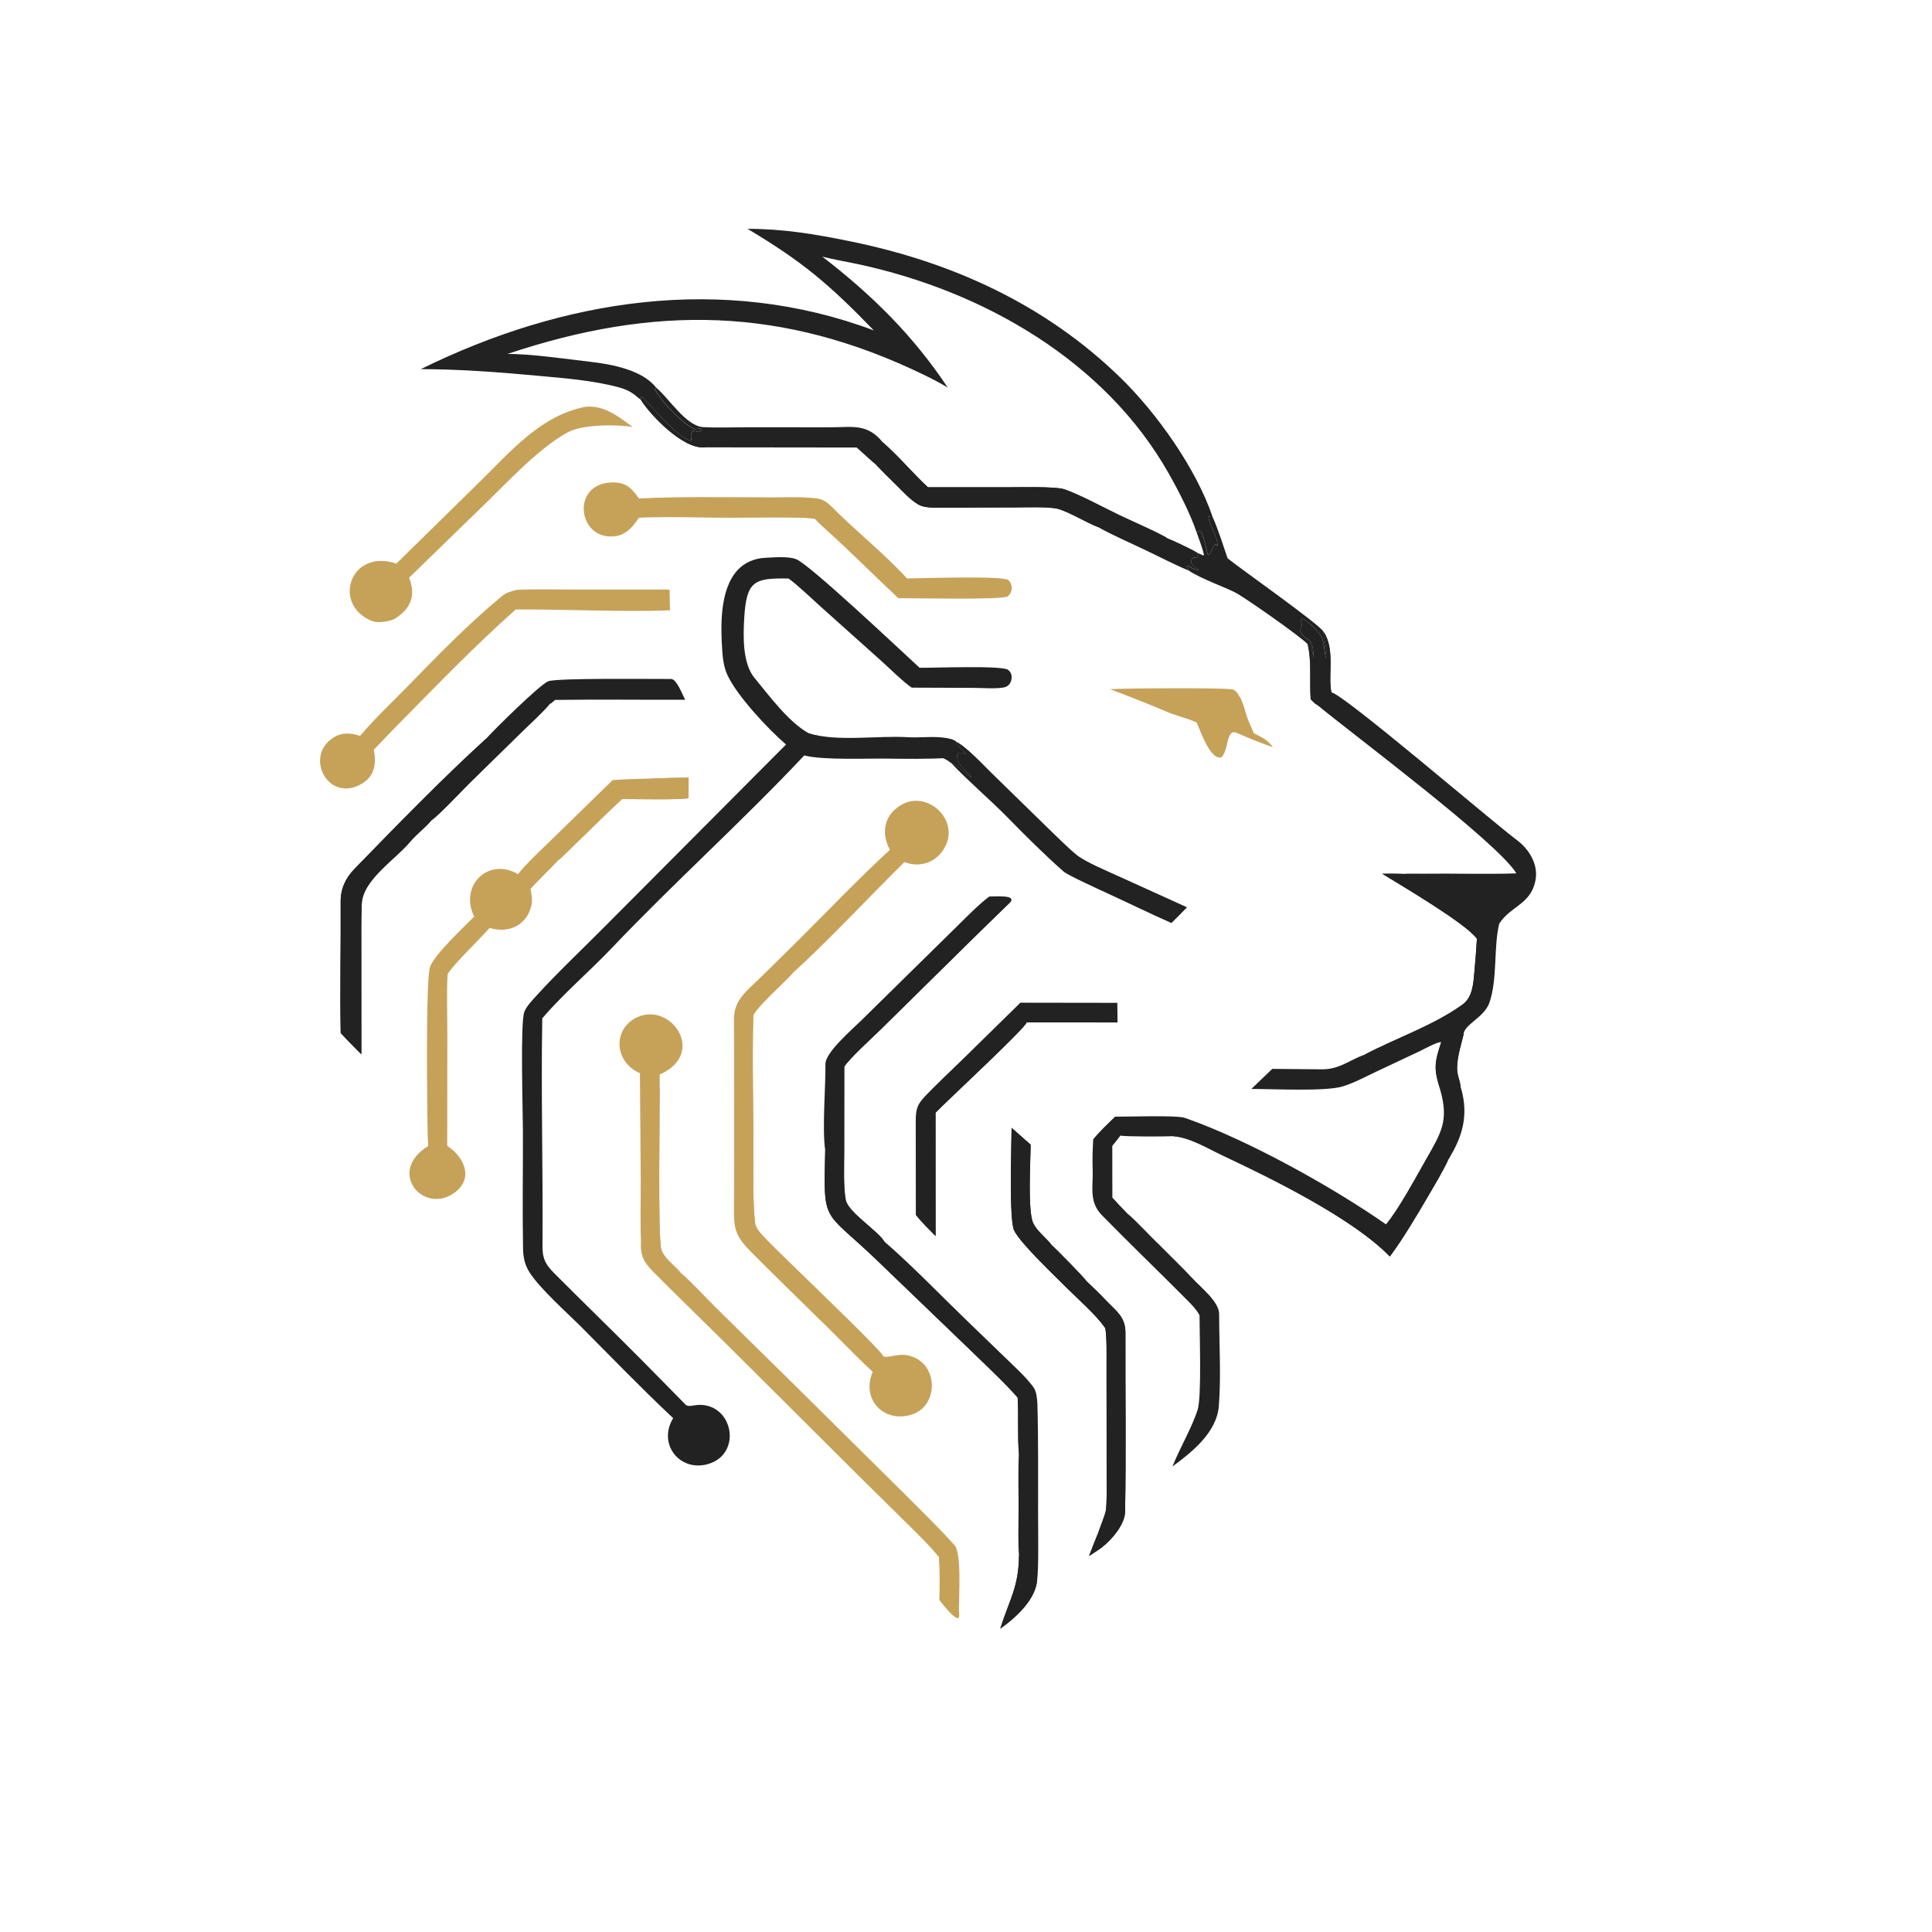 <?xml version="1.0" encoding="UTF-8"?> <svg xmlns="http://www.w3.org/2000/svg" width="256" height="256" viewBox="0 0 256 256" fill="none"><g filter="url(#filter0_i_3421_128)"><rect width="256" height="256" rx="50" fill="white"></rect><path d="M104.048 35.32C108.793 35.319 112.972 36.02 117.611 36.965C131.224 39.735 143.532 45.371 153.473 55.053C158.316 59.769 163.511 67.113 165.676 73.49C165.308 73.524 165.484 73.548 165.131 73.395C165.048 74.156 166.505 76.454 166.309 77.347L166.089 77.093C165.577 77.522 165.635 78.124 165.104 78.571C164.837 78.167 164.628 75.861 163.952 75.316C163.689 75.468 163.772 75.397 163.593 75.636C162.709 73.033 161.224 70.15 159.873 67.756C151.455 52.847 135.339 43.588 118.762 40.016C117.159 39.671 115.546 39.416 113.961 39.006C120.54 44.074 125.992 49.452 130.576 56.347C129.54 55.727 128.494 55.186 127.41 54.66C108.746 45.615 91.745 45.375 72.225 51.907C75.195 51.86 80.295 52.601 83.272 52.947C86.083 53.273 90.15 54.026 91.953 56.381L91.785 56.601L92.086 57.118C92.846 58.398 95.687 61.388 97.102 61.864L97.748 61.778L97.909 61.908L97.883 62.094C97.535 62.344 97.25 62.189 96.85 62.044C96.443 62.511 96.534 62.704 96.597 63.303L96.487 63.397C94.472 62.678 91.718 59.176 90.089 57.602C89.848 57.752 89.944 57.654 89.8 57.895C88.864 57.086 88.268 56.677 87.034 56.337C83.691 55.417 79.907 55.129 76.472 54.809C71.196 54.319 66.058 53.928 60.762 53.91C79.588 44.634 100.728 41.264 120.786 48.779C114.882 42.673 111.303 39.645 104.048 35.32Z" fill="#222222"></path><path d="M91.961 56.375C93.597 57.727 95.91 61.469 98.175 61.596C99.89 61.692 102.147 61.618 103.913 61.615L115.036 61.618C117.96 61.618 119.9 61.075 121.972 63.606C124.069 65.422 125.986 67.749 127.958 69.563L138.625 69.561C140.139 69.559 144.908 69.439 146.044 69.831C148.028 70.513 151.313 72.284 153.324 73.255C154.617 73.881 158.702 75.661 159.69 76.324C160.482 76.624 162.985 77.81 163.695 78.261L163.624 78.504L163.803 78.826L163.548 78.843C163.254 78.864 163.219 78.864 162.953 79.007C162.782 79.418 162.824 79.202 162.889 79.689C163.25 80.11 163.37 80.171 163.838 80.496C163.215 80.5 162.943 80.281 162.414 79.956L162.277 79.996L162.24 80.21C162.412 80.381 162.456 80.383 162.542 80.608C161.284 80.126 158.594 78.775 157.271 78.131C155.248 77.145 152.34 75.895 150.466 74.825C148.894 74.207 146.822 72.925 145.302 72.451C144.148 72.091 140.723 72.236 139.31 72.232C135.788 72.221 132.208 72.273 128.682 72.26C128.041 72.247 127.224 72.164 126.671 71.833C125.55 71.159 124.704 70.187 123.776 69.282C122.873 68.4 121.977 67.493 121.089 66.59C120.802 66.391 118.95 64.674 118.517 64.299L98.297 64.275C95.556 64.506 91.327 60.177 89.974 58.071L89.809 57.889C89.953 57.649 89.856 57.746 90.097 57.596C91.727 59.17 94.481 62.673 96.495 63.392L96.606 63.297C96.543 62.699 96.451 62.505 96.859 62.038C97.258 62.183 97.543 62.339 97.891 62.089L97.917 61.903L97.756 61.773L97.111 61.858C95.695 61.382 92.854 58.392 92.094 57.113L91.793 56.595L91.961 56.375Z" fill="#222222"></path><path d="M121.973 63.617C124.07 65.433 125.987 67.76 127.959 69.574L138.626 69.573C140.14 69.57 144.909 69.451 146.045 69.842C148.029 70.525 151.314 72.295 153.324 73.267C154.618 73.892 158.703 75.672 159.69 76.335L159.376 76.459C156.417 75.35 152.825 73.306 149.823 72.059C148.822 71.644 146.513 70.314 145.53 70.21C143.537 69.999 141.126 70.101 139.069 70.114C137.206 70.126 135.896 70.044 134.037 69.946C133.051 69.895 128.219 70.313 127.521 69.684C125.981 68.298 123.545 65.568 122.029 63.971C122.01 63.852 121.992 63.735 121.973 63.617Z" fill="#222222"></path><path d="M121.08 66.598C122.388 66.723 125.885 71.535 127.389 71.615C133.19 71.919 139.339 71.152 145.106 71.924C145.673 72 150.231 74.175 150.687 74.582L150.666 74.738L150.457 74.832C148.885 74.214 146.813 72.932 145.293 72.459C144.14 72.099 140.715 72.243 139.302 72.239C135.779 72.229 132.2 72.28 128.673 72.267C128.032 72.254 127.215 72.172 126.662 71.841C125.541 71.167 124.695 70.194 123.767 69.29C122.864 68.408 121.968 67.501 121.08 66.598Z" fill="#222222"></path><path d="M89.977 58.066C90.495 58.133 91.436 59.266 91.814 59.67C93.4 61.365 94.836 63.39 97.323 63.753C97.941 63.843 100.518 63.63 100.764 63.94C99.748 64.254 98.95 64.055 98.3 64.271C95.559 64.502 91.33 60.173 89.977 58.066Z" fill="#222222"></path><path d="M179.074 92.226C178.946 88.874 178.079 90.322 177.296 88.621C177.331 88.188 177.351 88.18 177.503 87.791C177.408 87.309 177.328 87.321 177.474 86.934C178.071 87.038 179.383 88.431 179.786 88.916C180.529 89.811 180.433 91.171 180.685 92.226C180.955 90.462 180.409 90.114 180.368 88.707C181.939 91.036 180.933 94.478 181.407 96.732C183.138 97.058 202.799 113.935 205.985 116.309C207.704 117.59 208.851 119.622 208.459 121.652C207.842 124.848 205.209 125.01 203.664 127.373C202.895 130.353 203.451 134.575 202.376 137.803C201.7 139.833 199.029 140.692 198.92 142.067C198.551 143.595 197.915 145.52 198.089 147.015C198.163 147.644 198.453 148.298 198.512 148.927C199.561 152.274 199 155.102 197.266 158.043C197.114 158.301 197.078 158.445 196.882 158.687C196.267 160.067 194.971 162.226 194.199 163.542C192.663 166.162 190.967 169.043 189.159 171.487C184.279 166.447 173.488 161.139 166.989 158.087C165.055 157.179 162.616 155.677 160.46 155.549C159.466 155.611 154.321 155.622 153.421 155.474C153.069 155.947 152.733 156.364 152.361 156.819L152.367 163.685C153.006 164.389 153.613 165.032 154.28 165.71C155.557 166.746 157.378 168.792 158.652 169.978C160.109 171.465 161.664 172.937 163.077 174.46C164.121 175.586 166.541 177.5 166.542 179.097C166.543 183.092 166.814 187.363 166.499 191.327C166.222 194.8 162.947 197.418 160.364 199.308C161.327 196.868 162.958 194.135 163.698 191.782C164.235 190.072 163.944 181.739 163.942 179.27C163.475 178.45 162.981 177.956 162.322 177.289C158.573 173.505 154.726 169.827 151.003 166.018C149.227 164.201 149.883 162.179 149.783 159.878C149.731 158.656 149.784 157.19 149.856 155.966C150.607 155.009 151.857 153.834 152.748 152.967C154.388 152.982 160.917 152.748 161.994 153.122C170.366 156.027 181.746 162.401 188.646 167.232C190.329 165.218 192.514 161.151 193.88 158.755C195.989 155.055 197.027 153.508 195.808 149.309C194.952 146.639 195.066 145.791 195.958 143.094C195.526 142.998 193.697 144.009 193.195 144.25L187.199 147.077C185.795 147.741 184.367 148.519 182.875 148.966C180.615 149.642 173.637 149.294 170.814 149.288L173.581 146.633C175.76 146.659 177.954 146.663 180.131 146.689C182.492 146.718 183.799 145.457 185.822 144.746C190.075 142.512 194.872 140.919 198.778 138.123C200.151 137.14 200.224 135.287 200.366 133.773C200.505 132.318 200.605 130.85 200.7 129.391C199.318 127.406 190.618 122.295 188.165 120.782C189.098 120.762 189.914 120.764 190.846 120.795C191.748 120.736 192.686 120.783 193.595 120.771C197.695 120.718 201.836 120.863 205.932 120.725C203.421 116.602 184.308 102.344 179.54 98.411C179.231 98.244 178.925 97.908 178.666 97.658C178.498 95.23 178.821 92.66 178.265 90.343C178.847 90.586 178.87 91.598 179.074 92.226Z" fill="#222222"></path><path d="M160.465 155.562L160.555 155.383C161.04 155.243 161.377 155.279 161.862 155.406C164.17 156.01 166.426 157.33 168.579 158.354C170.83 159.425 173.112 160.409 175.311 161.586C179.922 164.057 185.194 166.902 189.069 170.358C191.358 167.311 194.185 162.385 196.045 159.001C196.165 159.174 196.102 159.364 196.091 159.628C196.354 159.212 196.386 158.901 196.733 158.658L196.886 158.7C196.271 160.079 194.975 162.238 194.204 163.554C192.668 166.175 190.971 169.056 189.163 171.499C184.284 166.459 173.493 161.151 166.993 158.099C165.06 157.191 162.621 155.689 160.465 155.562Z" fill="#222222"></path><path d="M188.165 120.782C189.097 120.763 189.913 120.765 190.846 120.795C190.3 121.22 189.336 120.725 188.917 121.008C189.142 121.108 189.355 121.215 189.565 121.344L189.712 121.131C190.384 121.251 191.406 122.191 192.157 122.668C194.844 124.377 198.596 126.332 200.804 128.561C201.163 128.923 201.117 132.137 201.047 132.794L200.791 132.776L200.813 132.791C200.575 133.457 200.863 134.189 200.862 134.899C200.86 137.568 198.927 138.742 196.918 140.07C196.273 140.513 196.309 139.802 195.461 140.421L195.925 140.418C195.692 140.99 192.638 142.119 191.973 142.502C191.644 142.692 191.259 142.466 190.813 142.63L190.893 142.95C190.107 143.356 189.368 143.729 188.539 144.046C187.813 144.323 187.286 144.405 186.595 144.796C186.377 144.784 186.026 144.776 185.822 144.746C190.074 142.513 194.872 140.92 198.778 138.124C200.151 137.141 200.223 135.287 200.366 133.774C200.505 132.318 200.605 130.851 200.7 129.391C199.318 127.407 190.618 122.295 188.165 120.782Z" fill="#222222"></path><path d="M154.297 165.726C154.115 165.786 154.056 165.778 153.864 165.798C151.518 164.267 151.698 162.516 151.718 160.008C151.727 158.863 151.588 155.224 153.438 155.49C153.086 155.964 152.75 156.38 152.378 156.835L152.384 163.701C153.023 164.405 153.63 165.048 154.297 165.726Z" fill="#222222"></path><path d="M178.277 90.344C178.86 90.586 178.883 91.599 179.086 92.226C179.487 93.305 178.908 96.032 179.28 97.242C179.459 97.826 181.347 99.029 181.345 99.255C180.495 98.907 180.198 98.276 179.552 98.412C179.244 98.244 178.937 97.909 178.678 97.659C178.51 95.23 178.834 92.661 178.277 90.344Z" fill="#222222"></path><path d="M198.537 148.928L198.383 149.093L198.271 148.792L198.243 148.835C198.258 149.075 198.261 149.248 198.262 149.486L198.194 149.535C198.01 149.106 197.313 147.03 197.347 146.699C197.479 145.422 198.075 142.919 198.488 141.737L198.823 141.703L198.945 142.068C198.576 143.596 197.94 145.521 198.114 147.016C198.188 147.645 198.478 148.299 198.537 148.928Z" fill="#222222"></path><path d="M180.381 88.703C181.952 91.032 180.946 94.474 181.419 96.728C181.249 96.818 181.353 96.79 181.097 96.752C180.431 95.975 180.673 93.37 180.698 92.222C180.968 90.458 180.422 90.11 180.381 88.703Z" fill="#222222"></path><path d="M195.978 143.098C196.325 143.31 196.202 143.173 196.388 143.499C196.301 144.421 195.895 145.4 195.846 145.995C195.724 147.471 196.477 147.653 195.829 149.313C194.972 146.643 195.087 145.795 195.978 143.098Z" fill="#222222"></path><path d="M109.155 103.653C106.805 101.647 102.564 97.106 101.354 94.365C100.939 93.425 100.791 92.448 100.718 91.434C100.481 88.125 100.322 83.178 102.713 80.564C103.693 79.492 105.028 78.965 106.478 78.906C107.627 78.86 109.437 78.679 110.507 79.102C112.315 79.817 124.378 91.216 126.849 93.482C128.519 93.515 137.75 93.143 138.57 93.756C138.858 93.972 139.023 94.269 139.043 94.626C139.066 95.056 138.933 95.521 138.599 95.813C138.396 95.99 138.165 96.07 137.902 96.109C136.672 96.289 135.231 96.149 133.979 96.147L125.807 96.116C124.87 95.513 122.731 93.444 121.784 92.58L113.784 85.421C112.64 84.398 110.614 82.448 109.486 81.658C104.98 81.58 103.904 81.921 103.613 86.922C103.479 89.225 103.362 92.882 104.975 94.828C106.857 97.097 109.442 100.636 112.122 102.144C115.776 103.34 121.406 102.428 125.305 102.686C126.913 102.783 128.997 102.489 130.495 102.824C130.877 102.9 131.332 102.99 131.646 103.241C131.82 103.874 132.411 104.095 132.916 104.82L132.81 104.875C132.287 104.707 132.398 104.659 131.934 104.76C131.182 106.022 133.701 107.621 133.697 108.036C132.941 107.511 131.581 106.152 131.01 106.076C130.566 105.731 130.5 105.692 129.992 105.454C128.552 105.58 124.386 105.554 122.86 105.524C119.989 105.467 114.14 105.765 111.57 105.098C103.36 113.829 94.307 121.946 86.038 130.646C83.103 133.734 79.584 136.725 76.853 139.936C76.675 149.965 76.964 160.102 76.885 170.14C76.872 171.805 77.295 172.561 78.459 173.73C82.246 177.535 86.111 181.272 89.894 185.081L94.134 189.382C94.619 189.876 95.395 190.681 95.897 191.178C96.252 191.439 97.046 191.176 97.501 191.155C102.179 190.945 103.423 197.727 98.758 199.012C95.1 200.021 92.196 196.428 94.114 193.056L94.198 192.91L93.968 192.695C89.891 188.863 86.001 184.817 82.052 180.857C80.136 178.937 76.558 175.778 75.167 173.596C74.486 172.529 74.325 171.533 74.304 170.299C74.214 165.166 74.304 160.021 74.29 154.886C74.284 152.427 73.931 140.606 74.463 139.121C74.731 138.372 75.508 137.565 76.041 136.978C78.97 133.752 82.205 130.742 85.271 127.635L109.155 103.653Z" fill="#222222"></path><path d="M130.507 102.837C130.889 102.913 131.345 103.003 131.658 103.254C131.833 103.887 132.423 104.108 132.928 104.833L132.823 104.888C132.299 104.719 132.41 104.672 131.947 104.773C131.194 106.035 133.713 107.634 133.71 108.049C132.954 107.524 131.593 106.165 131.022 106.089C130.579 105.744 130.513 105.704 130.005 105.467C128.554 105.3 125.056 105.394 123.428 105.389C123.539 105.313 127.616 105.049 128.193 104.965L128.21 104.849C127.782 104.578 127.398 104.385 127.09 103.993L127.127 103.771C127.545 103.482 127.871 103.471 128.388 103.371C128.004 103.3 127.407 103.242 127.135 103.015C128.377 102.976 129.193 102.822 130.507 102.837Z" fill="#222222"></path><path d="M122.923 117.602C121.676 115.381 122.162 112.919 124.486 111.614C127.764 109.773 131.798 113.305 130.433 116.756C129.532 119.037 127.179 120.139 124.844 119.227C120.211 123.788 114.708 129.712 110.009 133.961C108.783 135.308 105.477 138.238 104.811 139.521C104.649 145.626 104.846 151.937 104.82 158.066C104.808 160.832 104.754 164.348 105.055 167.086C105.137 167.822 105.922 168.577 106.372 169.067C108.137 170.986 121.617 183.729 122.008 184.692C122.679 185.082 124.245 184.099 125.831 184.753C129.352 185.917 129.348 191.276 125.86 192.418C122.101 193.649 119.059 190.386 120.643 186.776C118.257 184.584 115.772 181.91 113.389 179.641C110.406 176.686 107.367 173.776 104.422 170.786C102.261 168.594 102.247 167.673 102.259 164.79C102.293 156.512 102.274 148.247 102.26 139.971C102.256 137.461 104.061 136.211 105.73 134.569L110.112 130.253C114.322 126.089 118.583 121.583 122.923 117.602Z" fill="#C6A259"></path><path d="M104.532 164.267C104.61 162.837 104.516 161.157 104.467 159.702C104.257 153.521 104.298 147.349 104.311 141.167C104.312 140.502 104.192 139.852 104.814 139.504C104.652 145.608 104.849 151.919 104.823 158.049C104.812 160.814 104.757 164.331 105.058 167.068C105.14 167.805 105.925 168.56 106.375 169.05C108.14 170.969 121.62 183.712 122.012 184.675C121.762 184.661 121.124 184.107 120.948 183.925C116.692 179.502 112.238 175.224 107.831 170.951C104.712 167.928 104.62 168.507 104.532 164.267Z" fill="#C6A259"></path><path d="M104.544 164.274C104.114 162.283 103.85 142.075 104.318 139.683C104.673 137.876 106.942 136.324 108.249 135.165C108.659 134.802 109.07 134.305 109.534 134.016C109.757 133.878 109.753 133.887 110.024 133.951C108.798 135.297 105.492 138.227 104.826 139.511C104.204 139.859 104.324 140.509 104.323 141.174C104.31 147.356 104.269 153.528 104.479 159.708C104.528 161.163 104.622 162.843 104.544 164.274Z" fill="#C6A259"></path><path d="M136.096 123.793C136.804 123.777 138.001 123.718 138.644 123.884L138.967 124.079C139.002 124.342 139.022 124.393 138.798 124.609C137.071 126.274 135.307 128.002 133.597 129.678L121.645 141.459C120.526 142.553 117.597 145.2 116.863 146.339L116.855 157.597C116.855 159.471 116.737 162.246 117.056 163.989C117.353 165.609 121.316 168.086 122.167 169.496C125.881 172.712 129.663 176.66 133.232 180.098L138.622 185.303C139.761 186.413 141.059 187.587 141.976 188.873C142.35 189.397 142.445 190.486 142.464 191.138C142.598 196.004 142.544 201.024 142.552 205.884C142.555 207.312 142.641 213.11 142.431 214.193C142.348 216.865 139.578 219.378 137.535 220.806C138.778 216.895 139.997 215.275 140.019 211.048C139.894 209.901 139.946 206.755 139.962 205.449C139.991 202.975 139.87 199.974 140.01 197.552C139.809 195.639 139.982 192.416 139.84 190.193C138.373 188.468 135.337 185.619 133.662 183.987L121.043 171.85C114.039 165.154 114.106 167.312 114.342 157.415C113.925 154.474 114.411 149.081 114.373 145.988C114.355 144.469 117.876 141.434 119.082 140.255L125.051 134.386L131.733 127.817C132.924 126.649 134.798 124.721 136.096 123.793Z" fill="#222222"></path><path d="M138.65 123.883L138.973 124.078C139.008 124.34 139.028 124.392 138.804 124.608C137.077 126.272 135.313 128.001 133.604 129.676L121.651 141.458C120.532 142.551 117.603 145.199 116.87 146.337L116.861 157.596C116.861 159.47 116.743 162.244 117.062 163.987C117.359 165.608 121.323 168.085 122.173 169.495C122.04 169.591 122.12 169.558 121.923 169.57C120.905 168.54 116.474 165.081 116.409 163.946C116.091 158.223 116.102 152.281 116.372 146.563C116.42 145.523 120.762 141.49 121.758 140.516L130.386 132.139C132.624 129.936 134.793 127.681 137.042 125.489C137.538 125.008 137.976 124.799 138.451 124.36C138.296 124.107 138.357 124.238 138.265 123.969L138.65 123.883Z" fill="#222222"></path><path d="M114.349 157.402C114.833 158.012 114.435 158.787 114.585 159.563L114.684 158.612C114.908 160.636 114.38 163.732 115.407 165.432C116.632 167.459 119.909 169.996 121.658 171.716C122.826 172.865 123.861 174.006 125.013 175.116L134.949 184.605C136.644 186.257 138.648 187.971 140.17 189.732C140.419 190.021 140.3 190.325 140.272 190.798L140.252 190.632C140.335 192.781 140.086 195.054 140.162 197.224C140.181 197.758 140.182 198.598 140.134 199.114C140.104 198.604 140.087 198.04 140.017 197.539C139.817 195.626 139.99 192.403 139.848 190.18C138.38 188.456 135.345 185.607 133.669 183.974L121.05 171.838C114.047 165.141 114.113 167.3 114.349 157.402Z" fill="#222222"></path><path d="M138.754 219.129C141.328 217.149 142.012 215.498 142.074 212.388C142.239 212.66 142.212 213.616 142.226 214.007C142.312 213.892 142.338 211.476 142.348 211.116C142.358 211.884 142.335 213.489 142.437 214.188C142.354 216.861 139.584 219.373 137.541 220.801C138.784 216.89 140.004 215.27 140.025 211.043C141.107 214.461 139.181 216.229 138.754 219.129Z" fill="#222222"></path><path d="M89.794 147.202C86.497 145.773 86.207 141.739 88.955 140.043C93.535 137.217 98.943 144.486 92.419 147.38L92.406 149.117C92.443 152.004 92.148 169.119 92.634 170.591C93.017 171.75 94.407 172.711 95.18 173.635C96.175 174.425 98.746 177.163 99.77 178.177L109.702 187.949L124.899 202.99C127.014 205.113 129.488 207.527 131.468 209.727C132.481 210.852 132.022 216.848 132.063 218.565C132.066 219.04 132.155 219.114 131.928 219.422C131.227 219.307 129.995 217.629 129.478 217.014C129.504 215.125 129.55 213.198 129.422 211.316C128.241 209.835 126.198 207.854 124.831 206.51L118.85 200.613L101.163 182.994C97.984 179.843 94.733 176.706 91.583 173.529C90.336 172.272 89.849 171.403 89.937 169.659C89.822 167.176 89.911 163.927 89.901 161.385L89.794 147.202Z" fill="#C6A259"></path><path d="M89.957 169.649C90.404 167.99 90.029 162.055 90.142 159.863C90.349 163.23 90.055 167.109 90.336 170.39C90.496 172.241 95.774 177.06 97.126 178.384L106.834 187.864C107.838 188.857 108.898 190.327 109.607 191.018L123.376 204.287C125.486 206.318 127.738 208.292 129.668 210.484C130.204 211.092 130.31 213.892 130.035 214.595C129.783 213.961 130.127 212.283 129.748 212.081L129.8 211.8L129.859 211.897L129.766 211.965L129.821 211.788L129.887 212.087L129.745 212.214C129.746 213.032 129.622 216.442 129.756 216.949C129.804 216.75 129.849 216.557 129.894 216.357C130.378 216.592 130.519 218.099 131.63 218.27C131.832 218.3 131.947 218.411 132.083 218.555C132.086 219.029 132.175 219.105 131.948 219.41C131.247 219.297 130.015 217.618 129.498 217.004C129.524 215.114 129.57 213.188 129.442 211.306C128.261 209.825 126.218 207.844 124.851 206.499L118.87 200.602L101.184 182.983C98.004 179.833 94.754 176.695 91.603 173.519C90.356 172.261 89.869 171.393 89.957 169.649Z" fill="#C6A259"></path><path d="M92.521 171.528C92.024 170.403 91.968 169.58 91.928 168.363C91.713 161.719 91.869 155.069 91.9 148.427C91.902 148.047 91.986 147.686 92.243 147.41L92.28 148.904L92.407 149.119C92.445 152.006 92.15 169.121 92.635 170.593C93.019 171.752 94.408 172.713 95.182 173.637C94.421 173.526 93.374 172.184 92.521 171.528Z" fill="#C6A259"></path><path d="M91.262 108.16C92.917 108.113 94.595 108.052 96.248 108.031L96.24 110.767C95.004 111.009 89.06 110.87 87.424 110.882C85.482 112.669 83.626 114.551 81.719 116.371C80.875 117.176 79.815 118.304 78.932 119.021C78.726 119.313 75.966 122.012 75.293 122.782C75.466 123.738 75.623 124.358 75.322 125.321C74.558 127.771 72.254 128.672 69.88 127.955C68.635 129.373 65.056 132.804 64.314 134.079C64.167 136.223 64.274 139.701 64.276 141.915L64.258 156.826C66.673 158.427 67.697 161.211 65.254 163.019C61.163 166.045 56.154 160.297 61.736 156.854C61.712 156.551 61.697 156.25 61.687 155.946C61.601 153.215 61.374 134.535 61.998 133.062C62.766 131.252 66.355 127.981 67.824 126.445C65.811 122.291 69.754 118.536 73.652 120.838C74.445 119.703 76.923 117.395 78.023 116.324L86.169 108.372C87.767 108.238 89.657 108.191 91.262 108.16Z" fill="#C6A259"></path><path d="M91.255 108.16C92.91 108.113 94.587 108.052 96.24 108.031L96.233 110.767C94.996 111.009 89.052 110.87 87.416 110.882C85.474 112.669 83.618 114.551 81.711 116.371C80.867 117.176 79.807 118.304 78.924 119.021C79.108 118.226 86.455 110.968 87.566 110.372C88.763 110.326 89.538 110.332 90.733 110.408C91.784 110.385 95.038 110.656 95.652 109.865C95.664 109.408 95.693 109.251 95.563 108.803C94.943 108.376 92.523 108.611 91.255 108.16Z" fill="#C6A259"></path><path d="M93.968 94.968C94.698 95.068 95.406 97.019 95.796 97.722C90.097 97.738 84.235 97.665 78.556 97.743C78.371 97.9 78.042 98.222 77.841 98.286C76.951 99.352 75.077 101.076 74.039 102.091L67.267 108.724C66.206 109.764 63.193 113 62.196 113.672C61.338 114.685 60.127 115.607 59.3 116.593C57.369 118.892 53.074 121.599 52.934 124.751C52.841 126.858 52.873 129.039 52.873 131.088L52.88 144.703C51.932 143.757 51.042 142.873 50.145 141.878C50.034 136.115 50.176 130.29 50.139 124.52C50.119 122.802 50.772 121.377 51.98 120.135C57.642 114.315 63.468 108.307 69.47 102.833C69.498 102.797 69.523 102.759 69.554 102.725C70.675 101.497 76.462 95.78 77.631 95.276C78.725 94.806 92.025 94.988 93.968 94.968Z" fill="#222222"></path><path d="M71.046 104.526C72.435 103.477 76.764 98.668 77.841 98.269C76.951 99.335 75.077 101.06 74.039 102.074L67.267 108.707C66.206 109.748 63.193 112.983 62.196 113.656C61.338 114.669 60.127 115.59 59.3 116.576C57.369 118.875 53.074 121.582 52.934 124.734C52.841 126.842 52.873 129.022 52.873 131.071L52.88 144.686C51.932 143.741 51.042 142.857 50.145 141.862C50.034 136.098 50.176 130.273 50.139 124.503C50.119 122.785 50.772 121.36 51.98 120.118C57.642 114.299 63.468 108.291 69.47 102.817C69.376 103.404 67.167 105.443 66.593 106.021L57.011 115.732C55.198 117.594 52.836 119.868 51.401 122C50.928 122.7 50.848 124.226 50.788 125.111L50.614 125.233C50.461 124.884 50.512 124.879 50.54 124.473L50.483 124.385C50.316 125.301 50.294 139.977 50.478 140.859C50.552 140.364 50.45 138.604 50.693 138.244C50.914 140.724 50.102 140.96 51.925 142.798C52.357 142.215 51.938 139.989 52.247 139.657C51.686 138.247 52.258 134.376 52.183 132.697C52.165 132.296 52.061 131.904 52.041 131.499C51.997 130.637 52.181 129.73 52.197 128.862C52.229 127.055 51.829 124.973 52.466 123.238C53.486 120.457 60.654 114.404 63.139 112.055C65.133 110.169 67.07 108.203 69.073 106.332C69.69 105.757 70.353 105.268 70.932 104.65L71.046 104.526Z" fill="#222222"></path><path d="M89.662 73.606C88.921 74.683 88.072 75.794 86.675 76.025C81.645 76.858 80.538 69.273 85.843 68.94C87.831 68.815 88.591 69.534 89.664 71.053C95.032 70.781 100.284 70.896 105.664 70.891C108.203 70.968 110.83 70.73 113.346 71.06C114.014 71.148 114.683 71.621 115.135 72.079C118.294 75.279 122.18 78.351 125.179 81.644C126.941 81.631 137.808 81.264 138.6 81.857C138.92 82.098 139.073 82.583 139.062 82.968C139.052 83.341 138.838 83.813 138.522 84.027C137.815 84.505 125.999 84.255 124.039 84.265C120.812 81.264 117.701 78.092 114.411 75.143C113.983 74.759 113.333 74.17 112.974 73.751C112.027 73.429 103.266 73.587 101.632 73.588C98.005 73.552 94.406 73.476 90.779 73.536C90.401 73.565 90.041 73.593 89.662 73.606Z" fill="#C6A259"></path><path d="M90.764 73.534L90.533 73.429L90.553 73.276C91.693 72.995 95.987 73.354 96.703 73.184C96.676 73.165 93.599 73.1 93 72.964C96.337 72.761 99.736 73.329 103.052 72.709C103.501 72.625 107.679 72.81 108.241 72.858L108.854 72.91C110.043 72.83 112.248 72.547 112.997 73.523L112.959 73.749C112.012 73.427 103.251 73.585 101.616 73.587C97.99 73.55 94.391 73.474 90.764 73.534Z" fill="#C6A259"></path><path d="M73.459 83.158C75.779 83.044 78.508 83.116 80.867 83.118L93.724 83.121L93.773 85.868C87.348 86.127 79.881 85.706 73.337 85.761C67.913 90.588 63.509 95.166 58.427 100.313C57.106 101.643 55.818 102.996 54.523 104.35C54.907 106.092 54.648 107.787 53.043 108.785C48.411 111.663 44.996 104.83 49.57 102.517C50.533 102.031 51.719 102.16 52.71 102.513C54.555 100.306 56.984 98.024 59.021 95.935C63.005 91.85 67.064 87.664 71.469 84.022C72.086 83.511 72.701 83.35 73.459 83.158Z" fill="#C6A259"></path><path d="M139.042 154.445L141.567 156.676C141.55 158.804 141.152 165.487 141.907 167.075C142.399 168.11 143.469 168.897 144.198 169.783L144.292 169.898C144.852 170.382 148.724 174.301 149.047 174.841C149.876 175.603 150.731 176.437 151.505 177.26C152.854 178.695 154.13 179.455 154.124 181.584C154.101 189.485 154.225 197.417 154.078 205.314C154.047 206.978 152.368 208.971 151.056 209.992C150.573 210.358 149.84 210.819 149.32 211.167C149.679 210.219 150.044 209.296 150.425 208.356C150.663 207.641 151.473 205.636 151.537 205.136C151.68 204.017 151.633 202.261 151.634 201.081L151.632 194.395L151.622 186.207C151.619 184.719 151.685 182.389 151.458 180.98C150.1 179.081 148.123 177.425 146.473 175.769C144.841 174.133 140.274 169.826 139.387 168.062C138.678 166.655 139.034 156.692 139.042 154.445Z" fill="#222222"></path><path d="M139.042 154.445L141.567 156.676C141.55 158.804 141.152 165.487 141.907 167.075C142.399 168.11 143.469 168.897 144.198 169.783L144.292 169.898C143.52 169.795 143.599 169.446 142.949 168.976C140.185 166.975 141.251 162.708 141.019 159.777C140.906 158.347 141.499 157.287 140.359 156.066L140.08 156.007C139.778 156.223 139.459 156.641 139.474 157.03C139.591 160.102 139.244 164.065 139.581 167.033C139.802 168.973 145.79 174.372 147.298 175.936C148.676 177.365 150.29 178.54 151.466 180.156C152.413 181.455 152.056 185.945 152.052 187.536L152.065 196.789C152.073 199.393 152.142 202.019 152.205 204.625C152.227 205.565 150.458 208.972 150.721 209.587C151.802 208.897 152.653 207.576 153.223 206.457C153.25 206.405 153.279 206.354 153.304 206.301C153.463 205.973 153.492 205.621 153.512 205.263C153.644 202.864 153.714 181.25 153.28 180.204C152.421 178.131 150.121 176.894 148.972 174.999L149.047 174.841C149.876 175.603 150.731 176.437 151.505 177.26C152.854 178.695 154.13 179.455 154.124 181.584C154.101 189.485 154.225 197.417 154.078 205.314C154.047 206.978 152.368 208.971 151.056 209.992C150.573 210.358 149.84 210.819 149.32 211.167C149.679 210.219 150.044 209.296 150.425 208.356C150.663 207.641 151.473 205.636 151.537 205.136C151.68 204.017 151.633 202.261 151.634 201.081L151.632 194.395L151.622 186.207C151.619 184.719 151.685 182.389 151.458 180.98C150.1 179.081 148.123 177.425 146.473 175.769C144.841 174.133 140.274 169.826 139.387 168.062C138.678 166.655 139.034 156.692 139.042 154.445Z" fill="#222222"></path><path d="M150.432 208.34C150.424 208.76 150.285 209.439 150.453 209.758C150.743 209.926 150.728 209.916 151.062 209.976C150.579 210.342 149.847 210.804 149.326 211.151C149.685 210.203 150.05 209.28 150.432 208.34Z" fill="#222222"></path><path d="M82.546 58.907C85.074 58.652 86.943 60.195 88.843 61.58C86.619 61.209 82.097 61.226 80.148 62.322C76.255 64.511 72.289 68.847 69.114 71.921L59.207 81.553C60.156 83.979 59.41 85.716 57.214 87.049C56.44 87.371 55.064 87.594 54.287 87.283C48.941 85.141 51.376 77.612 57.519 79.68L68.639 68.766C72.742 64.741 76.669 60.058 82.546 58.907Z" fill="#C6A259"></path><path d="M140.208 137.863L153.051 137.881L153.077 140.48L141.031 140.474C140.805 141.305 130.362 150.961 128.953 152.448L128.96 168.784C128.14 167.951 127.034 166.878 126.353 165.968L126.345 157.147C126.342 156.146 126.339 155.114 126.34 154.117C126.341 152.336 126.296 151.579 127.598 150.231C129.159 148.616 130.774 147.089 132.386 145.531L140.208 137.863Z" fill="#222222"></path><path d="M128.487 152.176C130.128 150.357 132.513 148.401 134.268 146.692C135.813 145.189 138.699 141.688 140.405 140.622L140.353 140.687C140.884 140.656 140.384 140.477 141.045 140.465C140.819 141.296 130.376 150.952 128.967 152.439L128.975 168.775C128.154 167.942 127.048 166.87 126.367 165.959C126.427 165.743 126.482 165.569 126.55 165.357C127.149 165.611 127.425 166.758 128.106 166.893C128.745 166.052 127.897 154.483 128.487 152.176Z" fill="#222222"></path><path d="M131.661 103.254C132.988 103.88 135.235 106.296 136.378 107.421L143.959 114.824C144.905 115.736 146.742 117.562 147.716 118.324C148.92 119.264 152.005 120.552 153.559 121.262L162.282 125.221C161.599 125.926 160.927 126.623 160.218 127.305C157.402 126.07 154.472 124.624 151.672 123.338C150.688 122.887 146.504 120.977 145.963 120.508C143.661 118.505 140.748 115.611 138.563 113.372C136.256 111.007 133.157 108.38 131.025 106.089C131.596 106.165 132.957 107.524 133.713 108.049C133.716 107.634 131.197 106.035 131.949 104.773C132.413 104.672 132.302 104.719 132.826 104.888L132.932 104.833C132.426 104.108 131.836 103.887 131.661 103.254Z" fill="#222222"></path><path d="M152.1 96.322C153.775 96.195 167.548 96.1 168.352 96.362C168.782 96.502 168.998 96.864 169.188 97.231C169.711 98.042 169.99 99.486 170.358 100.418C170.6 101.032 170.876 101.567 171.119 102.178C172.301 102.795 172.77 102.953 173.624 103.977C172.094 103.47 170.358 102.754 168.877 102.099C168.705 102.049 168.545 102.038 168.366 102.013C167.463 102.501 167.787 104.21 166.903 105.303C165.47 105.98 164.04 101.792 163.568 100.742C162.246 100.121 160.947 99.882 159.726 99.363C157.166 98.273 154.698 97.307 152.1 96.322Z" fill="#C6A259"></path><path d="M169.211 97.219C169.734 98.03 170.013 99.474 170.381 100.406C170.623 101.019 170.899 101.555 171.142 102.165C172.324 102.783 172.794 102.941 173.647 103.965C172.118 103.457 170.382 102.742 168.9 102.086L169.006 101.934C169.377 101.818 169.709 102.074 170.315 102.142C170.378 102.084 170.44 102.027 170.502 101.97C170.344 100.715 169.126 98.412 169.211 97.219Z" fill="#C6A259"></path><path d="M163.588 75.635C163.767 75.397 163.684 75.468 163.947 75.315C164.624 75.861 164.833 78.166 165.099 78.571C165.631 78.123 165.573 77.522 166.085 77.092L166.304 77.346C166.5 76.453 165.044 74.156 165.127 73.394C165.479 73.547 165.303 73.523 165.672 73.49C166.388 75.079 167.085 77.29 167.662 78.976C169.213 80.255 180.062 87.875 180.373 88.716C180.414 90.124 180.961 90.471 180.69 92.236C180.439 91.18 180.534 89.82 179.791 88.925C179.389 88.44 178.076 87.047 177.479 86.943C177.333 87.331 177.413 87.318 177.508 87.801C177.356 88.189 177.336 88.198 177.301 88.63C178.084 90.331 178.951 88.883 179.079 92.235C178.876 91.608 178.852 90.595 178.27 90.353C177.276 89.303 170.554 84.609 168.954 83.664C167.727 82.939 164.228 81.759 162.529 80.613C162.443 80.389 162.399 80.386 162.227 80.215L162.264 80.001L162.401 79.961C162.93 80.287 163.202 80.506 163.825 80.501C163.357 80.177 163.238 80.116 162.876 79.694C162.811 79.207 162.769 79.424 162.94 79.012C163.206 78.87 163.241 78.87 163.535 78.848L163.79 78.832L163.611 78.509L163.682 78.266C163.938 78.383 164.198 78.495 164.456 78.607L164.528 78.503C164.345 77.642 163.895 76.493 163.588 75.635Z" fill="#222222"></path></g><defs><filter id="filter0_i_3421_128" x="-5" y="-5" width="261" height="261" filterUnits="userSpaceOnUse" color-interpolation-filters="sRGB"><feFlood flood-opacity="0" result="BackgroundImageFix"></feFlood><feBlend mode="normal" in="SourceGraphic" in2="BackgroundImageFix" result="shape"></feBlend><feColorMatrix in="SourceAlpha" type="matrix" values="0 0 0 0 0 0 0 0 0 0 0 0 0 0 0 0 0 0 127 0" result="hardAlpha"></feColorMatrix><feMorphology radius="5" operator="erode" in="SourceAlpha" result="effect1_innerShadow_3421_128"></feMorphology><feOffset dx="-5" dy="-5"></feOffset><feGaussianBlur stdDeviation="10"></feGaussianBlur><feComposite in2="hardAlpha" operator="arithmetic" k2="-1" k3="1"></feComposite><feColorMatrix type="matrix" values="0 0 0 0 0.427 0 0 0 0 0.427 0 0 0 0 0.427 0 0 0 0.43 0"></feColorMatrix><feBlend mode="normal" in2="shape" result="effect1_innerShadow_3421_128"></feBlend></filter></defs></svg> 